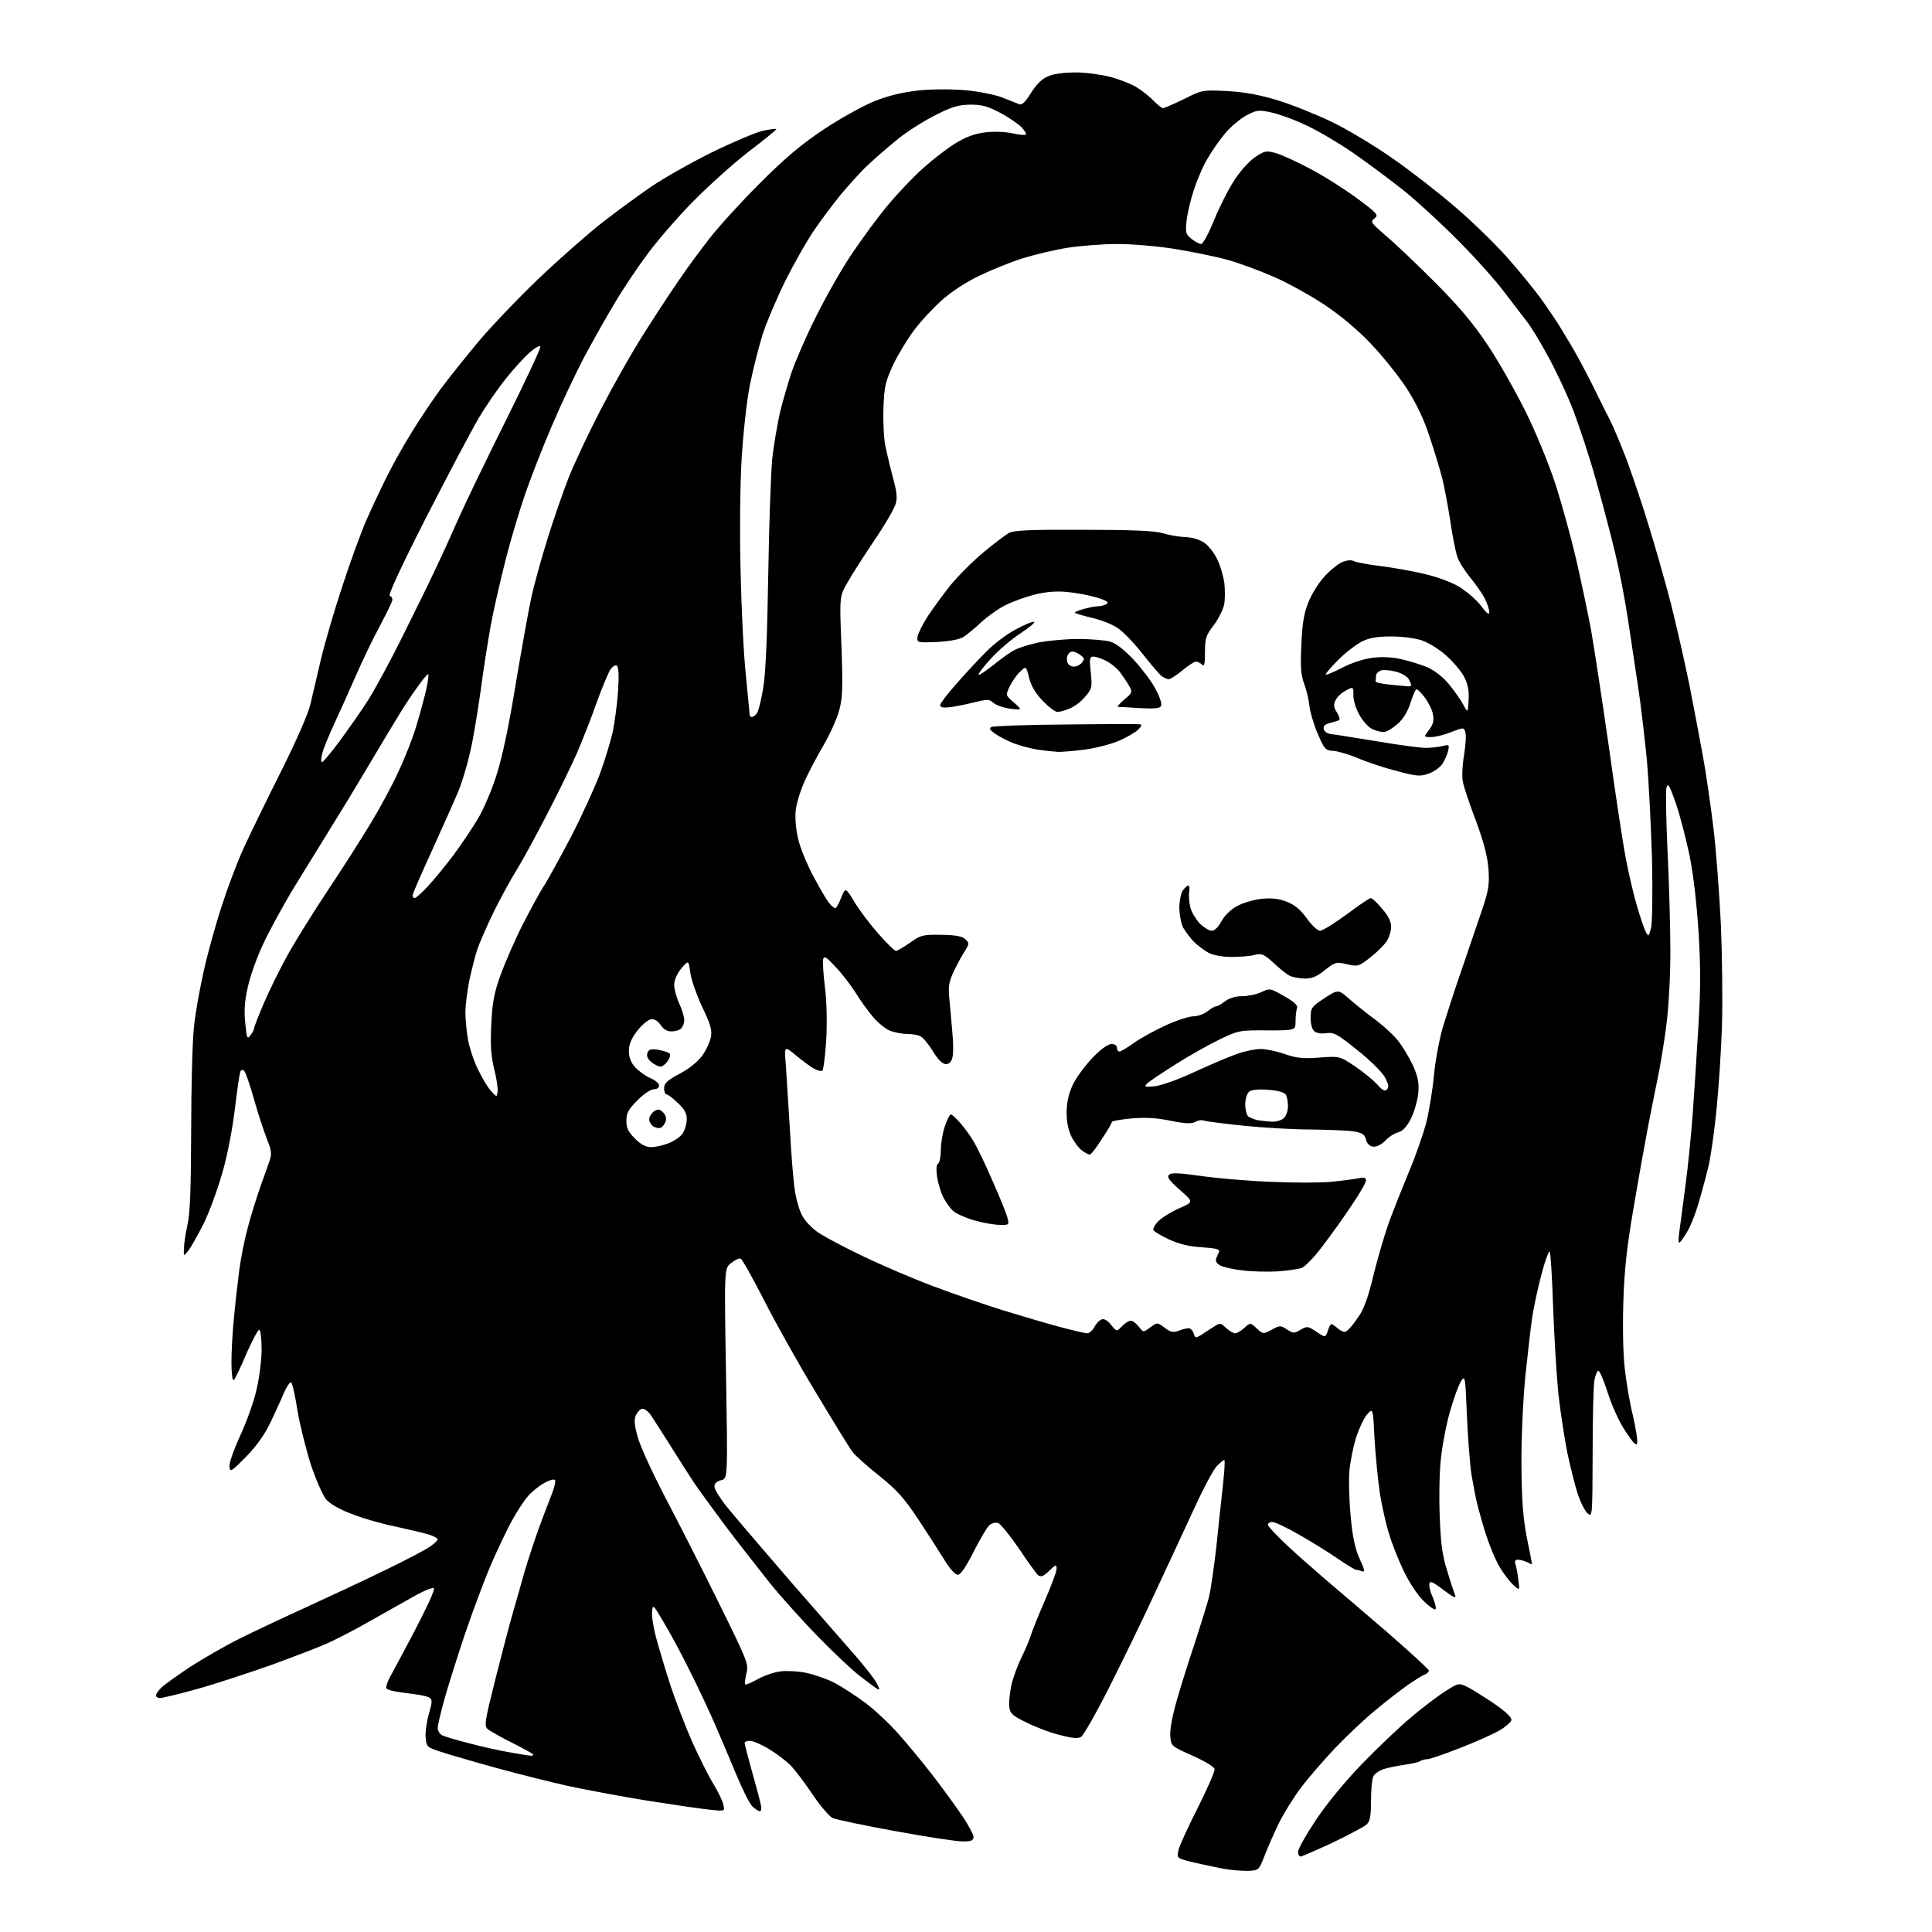 <?xml version="1.0" encoding="UTF-8" standalone="no"?>
<svg 
  version="1.1" 
  xmlns="http://www.w3.org/2000/svg" 
  xmlns:xlink="http://www.w3.org/1999/xlink" 
  xmlns:svg="http://www.w3.org/2000/svg"
  xmlns:rdf="http://www.w3.org/1999/02/22-rdf-syntax-ns#"
  xmlns:cc="http://creativecommons.org/ns#"
  xmlns:dc="http://purl.org/dc/elements/1.1/"
  viewBox="0 0 768 768"
  width="768"
  height="768"
>
<style>svg {background-color: white; }</style>"
<path stroke="none" fill="black" fill-rule="evenodd" d="M495.9,743.7C493.5,743.7 489.2,743.4 486.5,742.9C483.8,742.4 478.4,741.2 474.7,740.4C467.8,738.7 467.8,738.7 468.4,735.7C468.7,734.0 472.2,726.4 476.1,718.7C479.9,711.1 483.0,704.1 482.8,703.2C482.6,702.3 478.8,700.0 474.0,697.9C465.5,694.1 465.5,694.1 465.2,690.0C465.0,687.5 466.1,681.7 468.0,675.2C469.7,669.3 472.9,659.2 475.1,652.7C477.2,646.1 479.7,638.3 480.5,635.2C481.3,632.0 482.6,623.0 483.5,615.0C484.3,607.0 485.5,596.1 486.1,590.7C486.7,585.2 487.0,580.6 486.7,580.4C486.5,580.2 485.2,581.3 483.7,582.8C482.3,584.3 478.4,591.6 475.0,599.0C471.6,606.4 464.6,621.5 459.4,632.6C454.3,643.7 445.9,660.9 440.8,671.0C435.7,681.1 430.7,689.8 429.8,690.4C428.5,691.2 426.3,691.0 421.3,689.7C417.5,688.8 411.6,686.5 408.0,684.7C402.4,682.0 401.5,681.1 401.2,678.5C401.0,676.9 401.4,673.0 402.0,670.0C402.7,667.0 404.5,662.0 406.0,659.0C407.5,656.0 409.2,651.9 409.8,650.0C410.4,648.1 412.9,641.8 415.4,636.1C417.9,630.4 420.0,624.8 420.0,623.7C420.0,621.8 419.8,621.8 417.0,624.5C414.8,626.6 413.8,627.0 412.7,626.2C412.0,625.6 408.5,620.8 405.0,615.5C401.4,610.3 397.7,605.7 396.7,605.4C395.7,605.1 394.1,605.5 393.2,606.4C392.3,607.2 389.5,612.0 387.0,616.9C383.9,623.0 381.9,625.9 380.8,626.0C379.7,626.0 377.6,623.7 375.3,619.9C373.2,616.5 368.5,609.2 364.8,603.6C359.4,595.5 356.4,592.2 349.7,586.8C345.0,583.1 340.3,578.9 339.0,577.3C337.8,575.8 331.2,565.0 324.3,553.5C317.3,542.0 308.0,525.3 303.6,516.6C299.1,507.8 295.0,500.5 294.4,500.3C293.8,500.1 292.1,500.9 290.6,502.1C287.9,504.2 287.9,504.2 288.6,546.0C289.3,587.7 289.3,587.7 286.7,588.4C285.0,588.8 284.0,589.7 284.0,590.9C284.0,592.0 286.1,595.4 288.7,598.7C291.3,601.9 298.6,610.5 305.0,617.9C311.3,625.3 319.2,634.4 322.5,638.1C325.8,641.9 332.6,649.7 337.7,655.5C342.8,661.2 347.6,667.3 348.5,669.1C349.7,671.4 349.8,672.0 348.8,671.4C348.1,671.0 345.0,668.7 342.0,666.4C339.0,664.1 331.5,657.1 325.4,650.8C319.3,644.6 310.5,634.8 305.8,629.0C301.2,623.2 293.3,613.1 288.3,606.5C283.4,599.9 278.0,592.5 276.3,590.0C274.6,587.5 270.3,580.8 266.7,575.0C263.0,569.2 259.4,563.5 258.5,562.2C257.6,561.0 256.2,560.0 255.4,560.0C254.6,560.0 253.5,561.1 252.8,562.5C252.0,564.4 252.1,566.3 253.5,571.2C254.4,574.7 259.1,584.9 263.8,594.0C268.6,603.1 278.2,621.9 285.1,635.9C297.2,660.4 297.7,661.5 296.7,665.2C296.2,667.3 296.0,669.3 296.2,669.6C296.5,669.8 298.7,668.9 301.2,667.5C303.7,666.1 307.7,664.7 310.2,664.4C312.6,664.1 317.3,664.3 320.6,665.0C323.8,665.7 329.0,667.5 332.0,669.1C335.0,670.7 340.5,674.3 344.1,677.0C347.7,679.7 353.6,685.2 357.1,689.2C360.7,693.2 366.7,700.5 370.5,705.4C374.4,710.4 379.6,717.6 382.2,721.4C384.9,725.3 387.0,729.3 387.0,730.2C387.0,731.6 386.1,732.0 382.7,732.0C380.3,732.0 368.3,730.2 355.9,727.9C343.6,725.7 332.4,723.3 331.0,722.7C329.6,722.0 326.0,717.8 323.0,713.3C320.0,708.8 316.1,703.7 314.5,702.0C312.9,700.3 309.0,697.3 305.9,695.4C302.8,693.5 299.3,692.0 298.1,692.0C297.0,692.0 296.0,692.4 296.0,692.9C296.0,693.3 297.3,698.4 298.9,704.1C300.5,709.8 302.1,715.7 302.4,717.2C302.8,718.8 302.6,720.0 302.1,720.0C301.6,720.0 300.3,719.2 299.2,718.2C298.1,717.3 295.1,711.3 292.5,705.0C289.9,698.7 286.0,689.5 283.8,684.5C281.6,679.5 277.3,670.3 274.1,664.0C271.0,657.7 266.4,649.1 263.9,645.0C259.6,637.7 259.5,637.6 259.2,640.7C259.0,642.5 259.8,647.4 261.0,651.7C262.2,656.0 264.7,664.5 266.7,670.5C268.7,676.5 272.5,686.4 275.2,692.5C277.9,698.5 281.6,705.9 283.5,709.0C285.3,712.0 287.2,715.7 287.5,717.3C288.2,720.0 288.2,720.0 282.4,719.4C279.1,719.1 268.2,717.5 258.0,715.9C247.9,714.3 233.7,711.6 226.5,710.1C219.3,708.5 206.0,705.2 197.0,702.7C187.9,700.2 178.0,697.3 175.0,696.3C169.7,694.6 169.5,694.3 169.2,690.7C169.0,688.6 169.6,684.4 170.5,681.3C171.8,676.7 171.9,675.6 170.8,674.9C170.1,674.4 167.5,673.8 165.0,673.5C162.5,673.2 159.1,672.7 157.3,672.4C155.5,672.1 153.8,671.6 153.6,671.1C153.3,670.7 153.9,668.8 154.9,666.9C155.9,665.0 159.7,658.0 163.3,651.2C166.9,644.4 170.5,637.1 171.4,634.9C173.0,630.9 173.0,630.9 170.8,631.6C169.5,631.9 165.6,633.9 162.0,636.0C158.4,638.0 151.0,642.2 145.5,645.3C140.0,648.4 133.0,652.0 130.0,653.3C126.9,654.7 117.0,658.5 108.0,661.8C98.9,665.0 85.6,669.4 78.4,671.4C71.2,673.4 64.5,675.0 63.6,675.0C62.7,675.0 62.0,674.5 62.0,674.0C62.0,673.4 62.9,672.1 64.1,670.9C65.2,669.8 70.2,666.2 75.3,662.8C80.4,659.5 89.2,654.4 95.0,651.5C100.8,648.6 112.7,643.0 121.5,639.0C130.2,635.0 144.4,628.4 153.0,624.2C161.5,620.1 169.7,615.8 171.2,614.6C172.8,613.5 174.0,612.3 174.0,611.9C174.0,611.5 172.5,610.7 170.8,610.1C169.0,609.5 163.0,608.1 157.5,606.9C152.0,605.8 144.0,603.5 139.8,601.8C134.9,600.0 131.2,597.8 129.6,596.0C128.3,594.4 125.6,588.2 123.6,582.3C121.7,576.4 119.3,566.8 118.3,561.0C117.4,555.2 116.3,550.1 115.8,549.6C115.4,549.1 114.1,550.9 112.9,553.6C111.8,556.3 109.3,561.6 107.5,565.5C105.3,570.1 102.1,574.7 97.9,579.0C92.0,585.0 91.5,585.3 91.2,583.1C91.0,581.8 92.8,576.6 95.3,571.1C97.8,565.8 100.8,557.5 101.9,552.7C103.1,547.8 104.0,540.5 104.0,536.5C104.0,532.4 103.6,528.9 103.1,528.6C102.7,528.3 100.4,532.6 98.0,538.0C95.7,543.5 93.4,548.3 92.9,548.6C92.4,548.9 92.0,545.8 92.0,541.7C92.0,537.6 92.4,529.6 93.0,523.9C93.5,518.2 94.5,509.7 95.1,505.0C95.7,500.3 97.2,492.7 98.5,488.0C99.7,483.3 102.0,476.1 103.4,472.0C104.9,467.9 106.6,463.1 107.2,461.3C108.1,458.7 107.9,457.2 106.1,452.8C105.0,449.9 102.6,442.8 101.0,437.1C99.4,431.3 97.6,426.2 97.1,425.7C96.6,425.2 96.0,425.2 95.6,425.8C95.3,426.3 94.3,432.9 93.4,440.6C92.4,448.8 90.4,459.4 88.3,466.5C86.4,473.1 83.1,482.1 80.9,486.5C78.7,490.9 76.0,495.6 75.0,497.0C73.0,499.5 73.0,499.5 73.1,496.5C73.1,494.9 73.7,490.6 74.5,487.0C75.6,482.2 75.9,472.5 76.0,449.2C76.0,432.0 76.5,413.6 77.1,408.2C77.6,402.9 79.5,392.6 81.1,385.5C82.7,378.4 85.9,366.9 88.2,360.0C90.4,353.1 94.2,343.0 96.7,337.5C99.2,332.0 105.9,318.2 111.6,306.9C117.8,294.5 122.5,283.8 123.4,279.9C124.2,276.4 126.1,268.3 127.6,262.0C129.1,255.7 132.9,242.6 136.1,233.0C139.2,223.4 143.6,211.4 145.8,206.4C148.0,201.4 151.7,193.6 154.0,189.0C156.3,184.4 160.7,176.6 163.8,171.6C166.9,166.6 171.9,159.1 174.9,155.0C177.9,150.9 184.8,142.3 190.1,135.9C195.5,129.5 206.6,117.9 214.7,110.2C222.8,102.5 234.0,92.7 239.5,88.4C245.0,84.1 253.8,77.7 259.0,74.1C264.2,70.6 275.2,64.4 283.3,60.4C291.5,56.4 300.5,52.6 303.2,52.0C306.0,51.4 308.4,51.1 308.6,51.3C308.8,51.5 303.9,55.5 297.7,60.2C291.5,65.0 281.5,74.0 275.4,80.2C269.3,86.4 261.2,95.8 257.3,101.1C253.4,106.3 247.5,115.1 244.3,120.6C241.0,126.0 235.6,135.7 232.2,142.0C228.9,148.3 223.1,160.5 219.5,169.0C215.8,177.5 211.1,189.7 208.9,196.0C206.7,202.3 203.1,214.2 201.0,222.5C198.9,230.8 196.2,242.4 195.1,248.5C194.0,254.6 192.1,266.5 191.0,275.0C189.8,283.5 188.0,294.5 186.8,299.3C185.7,304.2 183.7,310.9 182.3,314.3C180.9,317.7 176.2,328.2 171.9,337.7C167.6,347.1 164.0,355.3 164.0,355.9C164.0,356.5 164.4,357.0 164.9,357.0C165.3,357.0 167.7,354.9 170.2,352.2C172.6,349.6 177.3,343.9 180.5,339.6C183.7,335.2 188.1,328.7 190.2,325.1C192.3,321.5 195.6,313.8 197.4,308.0C199.6,301.2 202.3,288.6 204.9,272.5C207.2,258.8 210.0,243.2 211.1,238.0C212.2,232.8 215.2,222.0 217.7,214.0C220.2,206.0 224.0,195.0 226.2,189.5C228.4,184.0 234.0,172.1 238.7,163.0C243.4,153.9 251.0,140.4 255.7,133.0C260.4,125.6 266.8,115.8 270.0,111.2C273.1,106.6 278.6,99.2 282.1,94.7C285.6,90.2 294.5,80.4 302.0,72.9C312.3,62.6 318.4,57.5 327.5,51.4C334.3,46.9 343.2,42.0 347.9,40.1C353.9,37.8 359.1,36.6 365.7,35.9C371.0,35.4 378.9,35.4 384.2,35.9C389.3,36.4 395.8,37.7 398.5,38.8C401.2,39.9 404.2,41.0 405.1,41.4C406.2,41.9 407.5,40.7 409.8,37.0C412.0,33.5 414.1,31.4 416.7,30.3C419.0,29.3 423.2,28.8 427.6,28.8C431.5,28.8 437.5,29.6 441.1,30.5C444.6,31.4 449.3,33.2 451.5,34.5C453.7,35.8 456.8,38.2 458.4,39.9C460.1,41.6 461.8,43.0 462.3,43.0C462.8,43.0 466.5,41.4 470.6,39.4C477.8,35.8 478.0,35.7 487.7,36.2C494.8,36.6 500.4,37.6 508.0,39.9C513.8,41.7 523.5,45.6 529.5,48.5C535.5,51.4 546.2,57.8 553.2,62.7C560.3,67.6 571.4,76.2 578.0,81.9C584.7,87.5 594.2,96.8 599.1,102.3C604.1,107.9 610.5,115.8 613.4,119.9C616.2,123.9 618.9,128.0 619.5,128.9C620.0,129.8 622.1,133.2 624.1,136.5C626.1,139.8 629.9,146.8 632.5,152.0C635.1,157.2 638.4,164.0 640.0,167.0C641.5,170.0 644.6,177.4 646.9,183.5C649.1,189.6 653.0,201.0 655.4,209.0C657.9,217.0 661.8,230.7 664.1,239.5C666.3,248.3 669.8,263.4 671.7,273.0C673.6,282.6 676.0,295.4 677.1,301.5C678.2,307.6 680.0,319.9 681.1,329.0C682.2,338.1 683.5,355.6 684.1,368.0C684.6,380.4 684.8,398.4 684.5,408.0C684.2,417.6 683.2,432.2 682.4,440.5C681.6,448.8 680.2,458.6 679.4,462.5C678.5,466.4 676.7,473.3 675.3,477.9C674.0,482.5 671.8,488.0 670.4,490.1C669.1,492.3 667.8,494.0 667.5,494.0C667.2,494.0 667.2,492.3 667.5,490.2C667.7,488.2 668.9,480.0 669.9,472.0C671.0,464.0 672.3,450.8 672.9,442.5C673.5,434.2 674.5,418.9 675.1,408.5C676.0,393.9 676.1,385.1 675.2,370.5C674.4,358.4 673.1,347.1 671.5,339.5C670.1,332.9 667.7,323.7 666.1,319.1C663.5,311.8 663.0,311.0 662.4,313.3C662.1,314.8 662.3,326.2 662.9,338.8C663.5,351.3 664.0,369.2 664.0,378.5C664.0,388.2 663.3,400.7 662.4,407.5C661.6,414.0 660.0,423.7 658.9,428.9C657.8,434.2 656.0,443.2 654.9,449.0C653.8,454.8 651.3,468.7 649.4,480.0C646.7,495.6 645.7,504.6 645.3,517.6C645.0,527.9 645.2,538.5 645.9,544.3C646.5,549.7 647.9,557.9 649.1,562.7C650.2,567.5 651.0,572.3 650.8,573.5C650.6,575.0 649.5,574.0 646.3,569.2C643.8,565.5 640.8,559.0 639.2,553.9C637.6,548.9 635.9,544.9 635.4,544.9C634.9,544.9 634.2,546.6 633.8,548.7C633.4,550.8 633.1,563.9 633.1,577.9C633.0,603.1 633.0,603.3 631.0,601.5C630.0,600.6 628.2,597.0 627.1,593.6C626.0,590.3 624.2,582.9 623.0,577.3C621.9,571.6 620.3,561.3 619.5,554.3C618.8,547.2 617.8,531.7 617.4,519.7C617.0,507.8 616.4,497.8 616.0,497.5C615.6,497.3 614.1,501.4 612.7,506.8C611.3,512.1 609.7,519.6 609.1,523.5C608.5,527.4 607.3,538.1 606.3,547.5C605.4,557.2 604.7,572.2 604.8,582.5C604.9,596.2 605.4,603.0 606.9,611.0C608.1,616.8 609.0,621.6 609.0,621.8C609.0,621.9 608.1,621.6 607.1,621.0C606.0,620.5 604.4,620.0 603.5,620.0C602.5,620.0 602.0,620.5 602.3,621.4C602.6,622.1 603.2,624.9 603.5,627.6C604.2,632.5 604.2,632.5 601.2,629.7C599.6,628.1 597.1,624.7 595.6,622.0C594.2,619.4 592.1,614.3 591.0,610.9C589.8,607.4 588.3,602.0 587.5,599.0C586.7,596.0 585.6,590.1 584.9,586.0C584.3,581.9 583.5,571.3 583.1,562.5C582.5,547.1 582.4,546.6 580.8,549.0C579.9,550.4 578.0,555.5 576.6,560.4C575.1,565.3 573.5,573.6 572.9,578.8C572.2,584.2 572.0,594.5 572.3,602.4C572.7,613.4 573.3,618.2 575.3,624.5C576.6,628.9 578.1,633.3 578.5,634.3C579.0,635.5 577.4,634.8 573.9,632.1C569.6,628.8 568.4,628.3 568.2,629.6C568.0,630.5 568.6,633.0 569.6,635.1C570.5,637.3 571.0,639.3 570.6,639.7C570.3,640.1 568.1,638.6 565.9,636.4C563.6,634.2 560.2,629.1 558.0,624.5C555.9,620.1 553.2,613.4 552.1,609.5C550.9,605.7 549.3,598.5 548.5,593.5C547.8,588.6 546.8,578.9 546.4,572.0C545.8,559.6 545.8,559.6 543.4,562.3C542.1,563.8 540.2,568.0 539.0,571.6C537.9,575.3 536.7,581.2 536.4,584.9C536.1,588.5 536.3,596.5 536.9,602.6C537.6,610.6 538.6,615.4 540.4,619.5C542.5,624.0 542.7,625.1 541.4,624.6C540.5,624.3 539.5,624.0 539.0,624.0C538.6,624.0 535.3,622.0 531.8,619.6C528.3,617.2 521.4,612.9 516.5,610.1C511.6,607.3 506.8,605.0 505.8,605.0C504.8,605.0 504.0,605.5 504.0,606.1C504.0,606.7 507.3,610.2 511.2,613.9C515.2,617.7 522.2,623.8 526.6,627.6C531.1,631.4 542.3,641.0 551.4,648.8C560.5,656.7 568.0,663.6 568.0,664.1C568.0,664.6 567.2,665.4 566.2,665.7C565.3,666.1 562.2,668.0 559.5,669.9C556.8,671.8 551.1,676.2 546.9,679.7C542.7,683.1 535.5,689.9 530.8,694.8C526.2,699.7 520.0,706.8 517.2,710.6C514.3,714.4 510.3,720.8 508.3,724.9C506.3,729.0 503.8,734.8 502.6,737.9C500.4,743.5 500.4,743.5 495.9,743.7zM517.0,738.0C516.4,738.0 516.0,737.1 516.0,736.1C516.0,735.0 519.2,729.3 523.2,723.3C527.5,716.9 534.8,708.0 541.4,701.2C547.5,694.9 556.3,686.5 561.0,682.6C565.7,678.6 571.8,674.0 574.7,672.2C579.9,668.9 579.9,668.9 583.9,670.9C586.1,672.1 590.8,675.1 594.5,677.6C598.8,680.6 601.0,682.8 600.8,683.8C600.6,684.7 598.2,686.7 595.5,688.2C592.7,689.7 585.8,692.8 580.0,695.0C574.2,697.3 568.6,699.2 567.5,699.3C566.4,699.3 565.0,699.7 564.5,700.1C564.0,700.5 561.2,701.1 558.5,701.5C555.8,701.9 552.0,702.6 550.2,703.2C548.5,703.7 546.5,705.0 546.0,706.0C545.4,707.0 545.0,711.4 545.0,715.8C545.0,722.1 544.6,724.0 543.2,725.3C542.2,726.2 536.1,729.4 529.7,732.5C523.2,735.5 517.5,738.0 517.0,738.0zM210.8,697.9C211.4,698.0 212.0,697.8 212.0,697.5C212.0,697.2 208.3,695.2 203.8,692.9C199.2,690.6 194.8,688.1 193.9,687.4C192.4,686.0 192.7,684.3 197.0,667.2C199.6,656.9 202.7,645.1 203.9,641.0C205.1,636.9 207.2,629.5 208.6,624.5C210.1,619.5 212.6,611.9 214.2,607.5C215.8,603.1 218.1,597.1 219.2,594.3C220.4,591.4 221.0,588.7 220.6,588.3C220.2,587.9 218.3,588.4 216.4,589.5C214.5,590.5 211.6,592.8 210.0,594.6C208.4,596.4 205.5,600.8 203.5,604.5C201.5,608.1 197.6,616.3 194.8,622.8C192.1,629.2 187.5,641.7 184.5,650.5C181.6,659.3 178.0,670.6 176.6,675.7C175.2,680.8 174.0,685.8 174.0,686.9C174.0,688.0 174.8,689.3 175.8,689.8C176.7,690.3 181.4,691.7 186.2,692.9C190.9,694.2 198.1,695.8 202.2,696.5C206.2,697.2 210.1,697.9 210.8,697.9zM477.6,530.6C478.9,529.7 481.1,528.3 482.5,527.4C484.9,525.8 485.2,525.8 487.4,527.9C488.6,529.0 490.2,530.0 491.0,530.0C491.8,530.0 493.4,529.0 494.7,527.8C497.0,525.7 497.0,525.7 499.5,528.0C502.1,530.4 502.1,530.4 505.5,528.6C508.8,526.8 509.0,526.8 511.6,528.5C514.1,530.1 514.5,530.1 517.0,528.6C519.6,527.1 519.9,527.1 523.3,529.4C526.9,531.8 526.9,531.8 527.9,528.8C529.0,525.8 529.0,525.8 531.6,527.9C533.7,529.6 534.6,529.8 535.7,528.8C536.5,528.2 538.5,525.7 540.1,523.3C542.2,520.4 544.0,515.3 546.0,506.8C547.7,500.0 550.4,490.7 552.1,486.0C553.8,481.3 557.4,472.3 560.0,466.0C562.7,459.7 565.8,450.7 567.0,446.1C568.1,441.6 569.5,433.2 570.0,427.6C570.5,422.1 572.1,413.4 573.5,408.5C575.0,403.6 578.4,393.0 581.2,385.0C583.9,377.0 587.5,366.4 589.2,361.5C591.8,353.8 592.1,351.5 591.7,345.5C591.3,340.5 589.9,334.9 586.7,326.3C584.2,319.7 581.8,312.6 581.5,310.7C581.1,308.7 581.3,304.0 582.0,300.1C582.6,296.2 582.9,292.2 582.5,291.1C581.9,289.1 581.9,289.1 576.9,291.0C574.2,292.1 570.6,293.0 568.9,293.0C565.9,293.0 565.9,293.0 568.1,290.1C569.8,287.8 570.1,286.4 569.6,283.9C569.3,282.1 567.8,279.2 566.4,277.3C565.0,275.5 563.6,274.0 563.1,274.0C562.7,274.0 561.6,276.4 560.7,279.4C559.5,283.0 557.8,285.9 555.4,287.9C553.5,289.6 551.1,291.0 550.0,291.0C549.0,291.0 546.9,290.5 545.5,289.8C544.1,289.2 541.9,286.8 540.5,284.4C539.1,282.0 538.0,278.6 538.0,276.5C538.0,272.9 538.0,272.9 535.0,274.5C533.3,275.4 531.4,277.1 530.9,278.4C530.0,280.2 530.2,281.3 531.5,283.3C532.4,284.7 532.7,286.0 532.3,286.3C531.9,286.5 530.2,287.0 528.7,287.4C526.7,287.9 526.0,288.6 526.2,289.8C526.4,290.8 527.6,291.6 529.0,291.8C530.4,291.9 538.7,293.3 547.5,294.7C556.3,296.2 565.2,297.4 567.3,297.3C569.4,297.2 572.2,296.9 573.7,296.5C576.1,295.9 576.2,296.1 575.6,298.7C575.2,300.2 574.1,302.6 573.2,303.9C572.2,305.2 569.8,306.9 567.7,307.6C564.5,308.7 563.0,308.6 554.9,306.4C549.8,305.1 543.0,302.8 539.6,301.3C536.2,299.9 531.9,298.6 530.1,298.5C526.8,298.3 526.5,297.9 523.7,291.4C522.1,287.6 520.7,282.7 520.5,280.5C520.3,278.3 519.4,274.5 518.5,272.0C517.1,268.4 516.9,265.2 517.3,256.5C517.6,248.5 518.3,244.0 519.9,239.9C521.1,236.7 523.9,232.1 526.2,229.5C528.5,226.9 531.8,224.2 533.4,223.5C535.3,222.7 537.1,222.5 538.1,223.0C538.9,223.5 543.7,224.4 548.6,225.0C553.5,225.6 561.4,227.0 566.1,228.1C571.2,229.3 577.0,231.4 580.1,233.3C583.0,235.1 586.9,238.4 588.7,240.8C591.0,243.9 592.0,244.6 592.0,243.3C592.0,242.3 591.2,239.8 590.2,237.9C589.2,235.9 586.5,232.1 584.3,229.4C582.1,226.7 579.7,222.9 579.2,221.0C578.6,219.1 577.3,212.8 576.5,207.0C575.6,201.2 574.2,193.8 573.4,190.5C572.6,187.2 570.3,179.7 568.4,173.9C566.0,166.6 563.2,160.7 559.2,154.4C556.0,149.5 549.6,141.5 545.0,136.7C539.7,131.1 533.0,125.5 526.6,121.2C521.0,117.5 512.0,112.5 506.5,110.1C501.0,107.7 492.7,104.6 488.0,103.3C483.3,102.0 474.0,100.1 467.3,99.0C460.5,97.9 450.2,97.0 444.3,97.0C438.3,97.0 429.4,97.7 424.3,98.5C419.3,99.3 411.4,101.2 406.8,102.6C402.2,104.0 394.4,107.2 389.5,109.5C383.9,112.2 378.1,116.0 374.2,119.5C370.8,122.6 365.9,127.8 363.5,131.1C361.0,134.3 357.3,140.4 355.2,144.7C352.0,151.6 351.5,153.5 351.2,162.0C351.0,167.2 351.3,174.0 351.9,177.0C352.5,180.0 353.9,185.9 355.0,190.0C356.6,196.0 356.8,198.1 355.9,200.7C355.3,202.5 351.5,209.1 347.3,215.2C343.2,221.3 338.4,228.8 336.8,231.7C333.7,237.1 333.7,237.1 334.5,257.0C335.1,274.1 334.9,277.7 333.5,282.7C332.6,285.9 329.9,291.9 327.5,296.0C325.1,300.1 321.7,306.5 320.0,310.2C318.3,313.9 316.6,319.3 316.3,322.2C316.0,325.6 316.4,329.9 317.4,334.0C318.3,337.6 321.1,344.3 323.7,349.0C326.2,353.7 328.9,358.3 329.8,359.2C330.6,360.2 331.6,361.0 332.0,361.0C332.5,361.0 333.5,359.1 334.4,356.8C336.1,352.7 336.1,352.7 339.7,358.6C341.6,361.8 345.9,367.5 349.2,371.2C352.5,375.0 355.6,378.0 356.2,378.0C356.7,378.0 359.2,376.5 361.7,374.8C366.0,371.7 366.7,371.5 374.2,371.6C380.1,371.7 382.6,372.2 383.8,373.4C385.3,374.9 385.3,375.2 383.7,377.8C382.7,379.3 380.7,382.9 379.3,385.8C377.1,390.4 376.9,392.0 377.4,397.3C377.7,400.7 378.3,406.7 378.6,410.7C379.0,414.6 379.0,419.0 378.6,420.4C378.2,422.1 377.3,423.0 376.0,423.0C374.7,423.0 372.9,421.3 370.9,418.0C369.2,415.2 367.0,412.5 366.0,412.0C365.0,411.4 362.5,411.0 360.5,411.0C358.6,411.0 355.5,410.4 353.7,409.7C351.9,408.9 348.9,406.5 347.0,404.2C345.1,402.0 342.0,397.7 340.1,394.6C338.2,391.6 334.6,386.9 332.1,384.3C328.4,380.3 327.6,379.8 327.2,381.4C327.0,382.4 327.3,387.7 328.0,393.1C328.7,399.1 328.8,407.3 328.4,414.0C328.0,420.1 327.3,425.3 326.9,425.6C326.4,425.9 325.0,425.6 323.8,424.9C322.5,424.3 319.3,421.9 316.6,419.7C311.7,415.6 311.7,415.6 312.4,423.6C312.7,427.9 313.4,439.4 314.0,449.0C314.5,458.7 315.4,469.7 316.0,473.5C316.6,477.3 318.0,481.9 319.1,483.6C320.1,485.4 322.6,488.0 324.5,489.4C326.4,490.9 334.4,495.2 342.3,499.0C350.1,502.8 363.0,508.3 371.0,511.3C379.0,514.3 391.4,518.6 398.5,520.8C405.6,523.0 415.8,526.0 421.0,527.4C426.3,528.8 431.3,530.0 432.1,530.0C433.0,530.0 434.3,528.9 435.0,527.6C435.7,526.2 437.0,524.8 437.9,524.5C438.9,524.1 440.3,524.9 441.7,526.7C443.9,529.4 443.9,529.4 446.0,527.2C447.1,526.0 448.7,525.0 449.5,525.0C450.3,525.0 451.7,526.1 452.7,527.4C454.5,529.7 454.5,529.7 457.2,527.7C460.0,525.6 460.0,525.6 463.0,527.8C465.3,529.6 466.4,529.8 468.5,529.0C470.0,528.4 471.7,528.0 472.5,528.0C473.2,528.0 474.2,528.9 474.5,530.1C475.1,532.0 475.3,532.0 477.6,530.6zM507.8,505.4C503.8,505.6 497.5,505.5 493.9,505.0C490.2,504.6 486.2,503.7 485.0,503.0C483.7,502.3 483.1,501.3 483.4,500.4C483.7,499.6 484.2,498.4 484.6,497.6C485.0,496.6 483.4,496.2 477.7,495.8C472.6,495.5 468.7,494.5 464.7,492.7C461.6,491.2 458.8,489.6 458.5,489.0C458.2,488.5 459.0,486.9 460.5,485.4C461.9,484.0 465.6,481.7 468.8,480.3C474.5,477.8 474.5,477.8 469.0,473.0C464.8,469.3 463.8,467.9 464.7,467.0C465.5,466.1 468.6,466.2 477.6,467.5C484.1,468.4 496.6,469.5 505.4,469.8C514.3,470.2 524.9,470.2 529.0,469.8C533.1,469.4 538.0,468.8 539.8,468.4C542.3,467.9 543.0,468.1 543.0,469.3C543.0,470.1 540.4,474.6 537.2,479.3C534.1,484.0 528.9,491.2 525.7,495.4C522.5,499.7 518.8,503.5 517.5,504.0C516.2,504.5 511.8,505.1 507.8,505.4zM397.4,486.9C395.2,486.9 390.7,486.1 387.2,485.1C383.8,484.1 380.0,482.4 378.9,481.4C377.7,480.3 376.0,477.9 375.0,476.0C374.0,474.0 372.9,470.4 372.5,467.8C372.1,464.9 372.2,463.0 372.9,462.6C373.5,462.2 374.0,459.7 374.0,457.1C374.0,454.5 374.7,450.3 375.6,447.7C376.5,445.1 377.5,443.0 378.0,443.0C378.4,443.0 380.2,444.6 381.8,446.5C383.5,448.4 386.0,451.9 387.3,454.2C388.7,456.6 392.1,463.7 394.8,470.0C397.6,476.3 400.2,482.7 400.5,484.2C401.2,486.9 401.1,487.0 397.4,486.9zM433.2,459.0C432.8,459.0 431.4,458.3 430.2,457.4C429.0,456.6 427.1,454.1 426.0,452.0C424.7,449.4 424.0,446.1 424.0,442.3C424.0,438.3 424.8,434.9 426.4,431.3C427.8,428.4 431.3,423.6 434.2,420.6C437.5,417.1 440.5,415.0 441.8,415.0C443.1,415.0 444.0,415.6 444.0,416.5C444.0,417.3 444.4,418.0 445.0,418.0C445.5,418.0 448.1,416.5 450.7,414.6C453.4,412.7 459.0,409.6 463.4,407.6C467.7,405.6 472.7,404.0 474.4,404.0C476.1,404.0 478.6,403.1 480.0,402.0C481.4,400.9 482.9,400.0 483.5,400.0C484.1,400.0 485.6,399.1 487.0,398.0C488.6,396.8 491.1,396.0 493.7,396.0C496.0,396.0 499.5,395.3 501.4,394.4C504.7,392.8 504.9,392.8 510.5,396.0C514.4,398.2 516.0,399.7 515.6,400.7C515.3,401.5 515.0,403.8 515.0,405.9C515.0,409.6 515.0,409.6 503.8,409.6C492.8,409.5 492.3,409.6 484.8,413.2C480.5,415.3 472.6,419.7 467.3,423.1C461.9,426.5 456.8,429.9 456.0,430.7C454.7,432.1 455.0,432.2 459.1,431.8C461.7,431.5 468.7,429.0 475.1,426.0C481.4,423.1 488.9,419.9 491.9,418.9C494.9,417.8 499.1,417.0 501.2,417.0C503.3,417.0 507.6,417.9 510.7,419.0C515.3,420.6 517.9,420.9 524.4,420.4C532.5,419.8 532.5,419.8 538.5,423.8C541.8,426.0 545.8,429.3 547.4,431.0C549.5,433.4 550.5,433.9 551.3,433.1C552.2,432.2 552.0,431.0 550.5,428.2C549.4,426.2 544.6,421.4 539.5,417.4C531.6,411.0 530.2,410.3 527.3,410.7C525.4,411.0 523.4,410.7 522.5,410.0C521.6,409.3 521.0,407.1 521.0,404.6C521.0,400.7 521.3,400.2 526.5,396.8C532.0,393.2 532.0,393.2 536.7,397.4C539.4,399.7 543.9,403.3 546.8,405.4C549.6,407.5 553.6,411.1 555.5,413.4C557.4,415.7 560.1,420.2 561.6,423.4C563.7,428.0 564.1,430.3 563.8,434.5C563.5,437.4 562.2,442.0 560.9,444.6C559.3,447.8 557.6,449.6 555.9,450.1C554.5,450.4 552.1,451.9 550.7,453.4C549.0,455.1 547.1,456.0 545.8,455.8C544.4,455.6 543.4,454.6 543.0,453.0C542.5,451.0 541.6,450.4 538.5,449.8C536.3,449.4 528.6,449.1 521.5,449.0C514.4,449.0 502.2,448.3 494.5,447.5C486.8,446.7 479.7,445.8 478.8,445.5C477.9,445.1 476.2,445.3 475.1,446.0C473.5,446.8 471.1,446.7 465.3,445.5C459.8,444.4 455.4,444.1 449.8,444.6C445.5,445.0 442.0,445.6 442.0,446.0C442.0,446.4 440.2,449.5 438.0,452.8C435.8,456.2 433.7,459.0 433.2,459.0zM258.9,456.0C260.6,456.0 263.7,455.3 265.9,454.4C268.1,453.5 270.6,451.8 271.4,450.5C272.3,449.1 273.0,446.6 273.0,444.9C273.0,442.6 272.1,440.9 269.4,438.4C267.5,436.5 265.4,435.0 264.9,435.0C264.4,435.0 264.0,433.9 264.0,432.6C264.0,430.6 265.2,429.5 270.2,426.8C273.9,424.9 277.4,422.0 279.1,419.7C280.7,417.5 282.2,414.2 282.6,412.3C283.1,409.5 282.5,407.2 279.1,400.2C276.9,395.4 274.7,389.3 274.4,386.6C273.7,381.6 273.7,381.6 270.8,385.0C269.1,387.1 268.0,389.6 268.0,391.5C268.0,393.1 268.9,396.5 270.0,398.9C271.1,401.3 272.0,404.2 272.0,405.4C272.0,406.6 271.5,408.1 270.8,408.8C270.1,409.5 268.4,410.0 266.9,410.0C265.1,410.0 263.7,409.1 262.6,407.4C261.4,405.7 260.1,405.0 258.7,405.2C257.6,405.4 255.1,407.4 253.3,409.8C250.9,412.9 250.0,415.2 250.0,417.8C250.0,420.4 250.8,422.4 252.6,424.4C254.1,425.9 256.8,427.9 258.6,428.6C260.5,429.4 262.0,430.7 262.0,431.5C262.0,432.4 261.1,433.0 259.9,433.0C258.7,433.0 255.8,434.9 253.4,437.4C249.8,441.0 249.0,442.4 249.0,445.5C249.0,448.4 249.7,449.9 252.4,452.6C254.8,455.0 256.7,456.0 258.9,456.0zM262.6,448.3C261.8,448.6 260.4,448.3 259.5,447.6C258.6,446.9 257.9,445.5 258.1,444.5C258.3,443.5 259.3,442.2 260.2,441.6C261.6,440.8 262.3,440.9 263.6,442.2C264.6,443.2 265.0,444.5 264.6,445.8C264.2,446.9 263.3,448.1 262.6,448.3zM505.7,445.9C507.4,445.9 509.6,445.3 510.4,444.4C511.3,443.6 512.0,441.4 512.0,439.7C512.0,437.9 511.6,435.9 511.1,435.1C510.5,434.2 507.9,433.5 504.1,433.2C500.1,432.9 497.5,433.2 496.5,434.0C495.7,434.7 495.0,436.9 495.0,439.0C495.0,441.1 495.6,443.2 496.2,443.8C496.9,444.3 498.6,445.0 500.0,445.3C501.4,445.5 503.9,445.8 505.7,445.9zM197.8,434.0C198.0,432.8 197.4,428.6 196.4,424.8C195.1,419.4 194.9,415.3 195.3,407.1C195.7,398.6 196.4,394.7 199.0,387.5C200.8,382.6 204.7,373.6 207.8,367.5C210.9,361.4 214.6,354.7 216.0,352.5C217.5,350.3 222.3,341.5 226.8,333.0C231.2,324.5 236.4,313.1 238.4,307.8C240.4,302.4 242.7,294.8 243.6,290.8C244.4,286.8 245.4,279.4 245.7,274.4C246.1,268.3 245.9,265.1 245.2,264.6C244.6,264.2 243.4,265.0 242.6,266.2C241.8,267.5 239.3,273.4 237.1,279.5C235.0,285.6 231.5,294.3 229.5,299.0C227.5,303.7 222.0,314.9 217.3,324.0C212.6,333.1 207.2,342.9 205.4,345.8C203.5,348.7 199.6,355.9 196.6,361.8C193.7,367.7 190.6,374.8 189.7,377.5C188.8,380.2 187.4,385.9 186.5,390.0C185.7,394.1 185.0,399.8 185.0,402.6C185.0,405.4 185.5,410.3 186.1,413.6C186.7,416.8 188.5,422.2 190.2,425.5C191.8,428.8 194.1,432.6 195.3,433.8C197.5,436.2 197.5,436.2 197.8,434.0zM262.6,424.0C261.8,424.0 260.2,423.2 258.9,422.2C257.4,420.9 256.9,419.7 257.4,418.5C257.9,417.1 258.8,416.9 261.7,417.3C263.7,417.7 265.7,418.3 266.2,418.8C266.6,419.2 266.3,420.6 265.4,421.8C264.6,423.0 263.3,424.0 262.6,424.0zM99.6,411.5C100.4,410.5 101.0,409.2 101.0,408.8C101.0,408.3 102.8,403.6 105.1,398.3C107.4,393.0 111.8,384.1 114.9,378.6C118.1,373.0 125.2,361.6 130.8,353.2C136.5,344.7 143.9,333.0 147.4,327.2C151.0,321.3 155.9,312.2 158.3,306.9C160.8,301.7 164.0,293.6 165.4,288.9C166.8,284.3 168.6,277.7 169.4,274.2C170.2,270.8 170.5,268.0 170.2,268.0C169.8,268.0 167.8,270.4 165.8,273.3C163.7,276.1 160.4,281.2 158.4,284.5C156.4,287.8 150.7,297.2 145.8,305.5C140.9,313.8 133.8,325.4 130.0,331.5C126.2,337.6 119.9,347.9 115.9,354.4C112.0,361.0 106.8,370.5 104.5,375.5C102.1,380.6 99.4,388.2 98.5,392.4C97.2,398.0 97.0,401.9 97.5,406.8C98.1,412.8 98.3,413.3 99.6,411.5zM518.5,389.0C516.3,388.9 513.6,388.4 512.5,387.8C511.4,387.2 508.5,384.9 506.2,382.7C502.3,379.2 501.5,378.9 498.7,379.6C496.9,380.1 492.8,380.4 489.5,380.4C486.0,380.4 482.2,379.7 480.5,378.8C478.8,377.9 476.2,375.9 474.6,374.4C473.1,372.8 471.2,370.3 470.3,368.7C469.5,367.2 468.9,363.7 468.8,361.1C468.8,358.4 469.4,355.3 470.1,354.1C470.9,353.0 471.9,352.0 472.4,352.0C472.8,352.0 473.0,353.2 472.7,354.6C472.5,356.1 472.7,358.8 473.2,360.8C473.7,362.7 475.5,365.6 477.0,367.2C478.6,368.7 480.7,370.0 481.7,370.0C482.8,370.0 484.3,368.5 485.5,366.3C486.7,364.0 489.2,361.6 491.7,360.2C494.1,358.9 498.5,357.6 501.5,357.3C505.4,356.9 508.3,357.2 511.4,358.4C514.7,359.7 516.9,361.5 519.5,365.1C521.4,367.8 523.8,370.0 524.7,370.0C525.7,370.0 530.4,367.1 535.3,363.5C540.1,359.9 544.4,357.0 544.9,357.0C545.4,357.0 547.5,358.9 549.4,361.2C551.8,364.0 553.0,366.3 553.0,368.4C553.0,370.1 552.2,372.7 551.2,374.2C550.2,375.7 547.3,378.6 544.7,380.6C540.1,384.2 539.8,384.3 535.4,383.3C531.2,382.3 530.8,382.4 526.7,385.6C523.5,388.2 521.6,389.0 518.5,389.0zM656.3,369.0C656.8,367.0 657.0,355.4 656.7,341.5C656.3,328.3 655.4,310.3 654.6,301.5C653.7,292.7 652.2,279.6 651.1,272.5C650.0,265.4 648.2,253.4 647.1,246.0C646.0,238.5 643.7,226.7 642.0,219.6C640.3,212.5 636.9,199.6 634.4,190.8C632.0,182.1 627.9,169.7 625.5,163.4C623.1,157.1 618.5,147.3 615.4,141.7C612.4,136.1 608.6,129.9 607.1,128.0C605.6,126.1 601.6,120.8 598.2,116.4C594.9,111.9 586.6,102.6 579.8,95.8C573.0,88.9 562.9,79.6 557.2,75.1C551.6,70.7 542.6,64.0 537.2,60.3C531.9,56.7 523.8,51.9 519.2,49.8C514.7,47.6 508.5,45.4 505.4,44.7C500.3,43.6 499.6,43.7 495.4,45.9C492.9,47.3 489.2,50.4 487.1,52.9C485.0,55.4 481.8,59.9 480.1,62.9C478.3,65.8 475.9,71.5 474.6,75.4C473.3,79.3 472.0,84.8 471.7,87.7C471.2,92.5 471.3,93.1 473.7,95.0C475.1,96.1 476.8,97.0 477.5,97.0C478.2,97.0 480.4,92.9 482.5,87.8C484.5,82.8 488.1,75.6 490.5,71.9C493.0,68.0 496.6,64.0 499.0,62.4C502.8,59.9 503.3,59.8 507.3,60.9C509.6,61.6 515.8,64.4 521.0,67.2C526.2,69.9 534.5,75.2 539.4,78.8C547.6,84.9 548.1,85.5 546.4,86.8C544.6,88.1 544.9,88.5 551.0,93.8C554.6,96.8 563.4,105.2 570.6,112.4C580.2,122.1 585.6,128.5 591.4,137.2C595.7,143.6 602.4,155.5 606.5,163.7C610.6,172.0 615.8,184.7 618.4,192.7C620.9,200.5 624.5,213.6 626.4,221.7C628.3,229.9 631.0,242.7 632.4,250.0C633.7,257.4 636.9,278.4 639.5,296.5C642.0,314.6 645.0,334.4 646.1,340.3C647.2,346.2 649.2,355.0 650.6,359.7C651.9,364.4 653.6,369.2 654.2,370.4C655.3,372.4 655.4,372.3 656.3,369.0zM128.0,303.0C128.4,303.0 131.7,299.1 135.3,294.2C138.8,289.4 143.9,282.2 146.4,278.2C149.0,274.1 155.1,262.9 159.9,253.2C164.8,243.4 170.8,231.2 173.2,226.0C175.7,220.8 179.7,212.0 182.1,206.5C184.5,201.0 192.9,183.6 200.8,167.7C208.7,151.9 215.0,138.4 214.8,137.8C214.6,137.2 212.7,138.2 210.6,140.1C208.5,141.9 204.2,146.6 201.2,150.4C198.1,154.2 193.2,161.3 190.3,166.2C187.4,171.1 178.0,188.9 169.4,205.7C160.2,223.7 154.2,236.6 154.9,236.8C155.5,237.0 156.0,237.7 156.0,238.4C156.0,239.0 153.7,243.8 150.9,249.0C148.1,254.2 143.9,263.0 141.5,268.5C139.1,274.0 135.4,282.3 133.2,287.0C131.0,291.7 128.7,297.2 128.2,299.2C127.6,301.3 127.5,303.0 128.0,303.0zM420.7,298.9C418.9,298.8 415.2,298.4 412.5,298.0C409.8,297.6 405.5,296.4 403.0,295.5C400.5,294.5 397.2,292.8 395.6,291.7C393.5,290.2 393.1,289.5 394.1,289.0C394.9,288.6 408.1,288.1 423.5,288.0C438.9,287.8 452.1,287.8 452.9,287.9C454.0,288.0 454.0,288.4 452.6,289.9C451.7,290.9 448.3,292.9 445.2,294.3C442.1,295.7 436.0,297.3 431.7,297.9C427.4,298.5 422.4,298.9 420.7,298.9zM298.9,285.0C299.4,285.0 300.2,284.4 300.8,283.7C301.4,283.0 302.6,278.4 303.4,273.4C304.4,267.4 305.0,252.6 305.4,228.0C305.7,207.9 306.5,187.2 307.0,182.0C307.6,176.8 309.0,168.8 310.0,164.2C311.1,159.6 313.2,152.4 314.6,148.2C316.0,144.0 320.3,134.0 324.2,126.2C328.1,118.3 334.6,106.8 338.7,100.8C342.8,94.7 349.2,86.0 353.0,81.5C356.8,76.9 363.1,70.3 366.9,66.9C370.8,63.4 376.6,58.9 379.9,56.9C384.2,54.3 387.6,53.1 391.8,52.6C395.1,52.2 399.8,52.4 402.5,53.0C405.1,53.6 407.5,53.8 407.8,53.5C408.1,53.2 407.3,51.9 406.1,50.6C404.8,49.3 401.1,46.7 397.7,44.9C392.6,42.2 390.4,41.6 385.7,41.6C380.9,41.7 378.4,42.4 371.6,45.9C367.0,48.2 360.1,52.6 356.4,55.7C352.6,58.8 347.3,63.4 344.7,65.9C342.0,68.4 337.3,73.7 334.1,77.5C331.0,81.3 326.1,87.9 323.3,92.0C320.5,96.2 315.5,105.0 312.2,111.6C308.9,118.3 304.8,127.9 303.1,133.1C301.5,138.3 299.2,147.4 298.0,153.5C296.8,159.6 295.4,172.6 294.8,182.5C294.2,192.6 294.0,212.2 294.4,227.0C294.7,241.6 295.6,260.2 296.5,268.5C297.3,276.8 298.0,283.8 298.0,284.2C298.0,284.7 298.4,285.0 298.9,285.0zM420.4,283.0C419.4,283.0 416.8,281.0 414.5,278.6C411.7,275.7 409.9,272.7 409.1,269.5C407.9,264.7 407.9,264.7 405.5,267.0C404.2,268.2 402.4,270.8 401.4,272.8C399.7,276.4 399.7,276.4 403.1,279.3C406.4,282.3 406.4,282.3 401.5,281.7C398.8,281.3 395.9,280.3 394.9,279.4C393.3,277.9 392.5,277.9 386.8,279.3C383.3,280.2 378.9,281.0 377.0,281.2C374.5,281.4 373.6,281.1 373.8,280.1C374.0,279.3 376.9,275.5 380.3,271.7C383.7,267.8 389.0,262.1 392.0,259.1C395.0,256.0 400.3,252.0 403.8,250.2C407.2,248.3 410.5,247.0 411.1,247.2C411.6,247.4 409.2,249.4 405.6,251.8C402.1,254.1 396.9,258.5 394.1,261.6C391.3,264.6 389.0,267.6 389.0,268.1C389.0,268.7 391.5,267.0 394.7,264.5C397.8,262.0 401.6,259.2 403.3,258.4C404.9,257.5 409.2,256.2 412.8,255.4C416.5,254.7 423.6,254.0 428.5,254.0C433.4,254.0 439.1,254.5 441.2,255.0C443.6,255.7 446.7,258.1 450.7,262.3C453.9,265.8 457.8,270.9 459.3,273.8C460.9,276.7 461.9,279.7 461.6,280.5C461.2,281.6 459.4,281.8 453.3,281.5C449.0,281.2 445.1,281.0 444.5,281.0C443.9,281.0 445.0,279.7 446.9,278.1C450.0,275.6 450.2,275.1 449.0,272.9C448.3,271.6 446.6,269.1 445.3,267.3C444.0,265.6 441.4,263.5 439.5,262.6C437.7,261.7 435.5,261.0 434.6,261.0C433.2,261.0 433.0,261.9 433.6,267.3C434.2,273.2 434.1,273.8 431.4,276.9C429.9,278.8 427.1,280.9 425.3,281.6C423.5,282.4 421.3,283.0 420.4,283.0zM583.8,278.3C584.0,274.6 583.5,272.0 582.1,269.2C581.0,267.0 577.8,263.2 575.0,260.7C572.3,258.2 567.9,255.5 565.3,254.6C562.7,253.7 557.4,253.0 553.1,253.0C547.6,253.0 544.5,253.5 541.4,255.0C539.1,256.2 534.9,259.4 532.1,262.2C529.3,265.0 527.0,267.6 527.0,268.1C527.0,268.5 529.9,267.3 533.4,265.5C537.2,263.5 542.2,261.9 545.5,261.5C549.1,261.0 553.4,261.2 556.9,262.0C560.0,262.7 564.6,264.1 567.3,265.2C570.2,266.5 573.5,269.0 575.9,271.9C578.0,274.4 580.6,278.1 581.6,280.0C583.5,283.5 583.5,283.5 583.8,278.3zM559.2,272.8C560.2,272.9 561.0,272.7 561.0,272.4C561.0,272.1 560.5,271.0 560.0,270.0C559.4,268.9 557.2,267.6 554.9,267.0C552.7,266.4 550.0,266.2 549.0,266.5C547.9,266.9 547.0,267.8 547.0,268.6C547.0,269.4 546.9,270.3 546.8,270.8C546.6,271.2 549.0,271.8 552.0,272.1C555.0,272.4 558.3,272.7 559.2,272.8zM464.6,270.0C463.9,270.0 462.7,269.4 461.8,268.8C460.9,268.1 457.4,264.0 454.1,259.8C450.7,255.5 446.3,250.9 444.2,249.6C442.2,248.2 437.6,246.4 434.1,245.6C430.7,244.8 427.6,243.9 427.3,243.6C427.0,243.4 428.5,242.7 430.7,242.1C432.8,241.5 435.4,241.0 436.5,241.0C437.6,241.0 439.1,240.6 439.9,240.1C440.9,239.4 439.9,238.7 435.9,237.5C432.9,236.6 427.6,235.6 424.0,235.3C419.6,234.9 415.5,235.3 411.1,236.4C407.6,237.3 402.4,239.2 399.6,240.6C396.8,242.0 392.5,245.1 390.0,247.4C387.5,249.7 384.3,252.4 383.0,253.2C381.4,254.2 377.6,254.9 372.5,255.2C364.7,255.5 364.5,255.5 364.7,253.2C364.9,251.9 366.6,248.4 368.6,245.3C370.6,242.2 374.7,236.6 377.7,232.8C380.8,229.0 386.7,223.1 390.9,219.6C395.1,216.1 399.6,212.7 401.0,211.9C403.0,210.8 409.1,210.5 430.5,210.6C449.8,210.6 458.8,211.0 462.0,211.9C464.5,212.7 468.6,213.4 471.1,213.5C474.0,213.6 476.9,214.5 478.8,215.8C480.5,217.0 482.8,220.0 483.9,222.4C485.1,224.8 486.3,229.0 486.7,231.8C487.0,234.6 487.0,238.4 486.6,240.4C486.2,242.3 484.4,246.0 482.5,248.5C479.4,252.5 479.0,253.7 479.0,259.2C479.0,264.0 478.7,265.1 477.8,264.2C477.1,263.5 476.1,263.0 475.4,263.0C474.7,263.0 472.3,264.6 470.0,266.5C467.7,268.4 465.3,270.0 464.6,270.0zM426.8,265.0C427.9,265.0 429.4,264.3 430.1,263.4C431.2,262.0 431.1,261.6 429.5,260.4C428.5,259.6 427.0,259.0 426.3,259.0C425.5,259.0 424.7,259.7 424.4,260.5C424.0,261.3 424.0,262.7 424.4,263.5C424.7,264.3 425.8,265.0 426.8,265.0z" />

</svg>